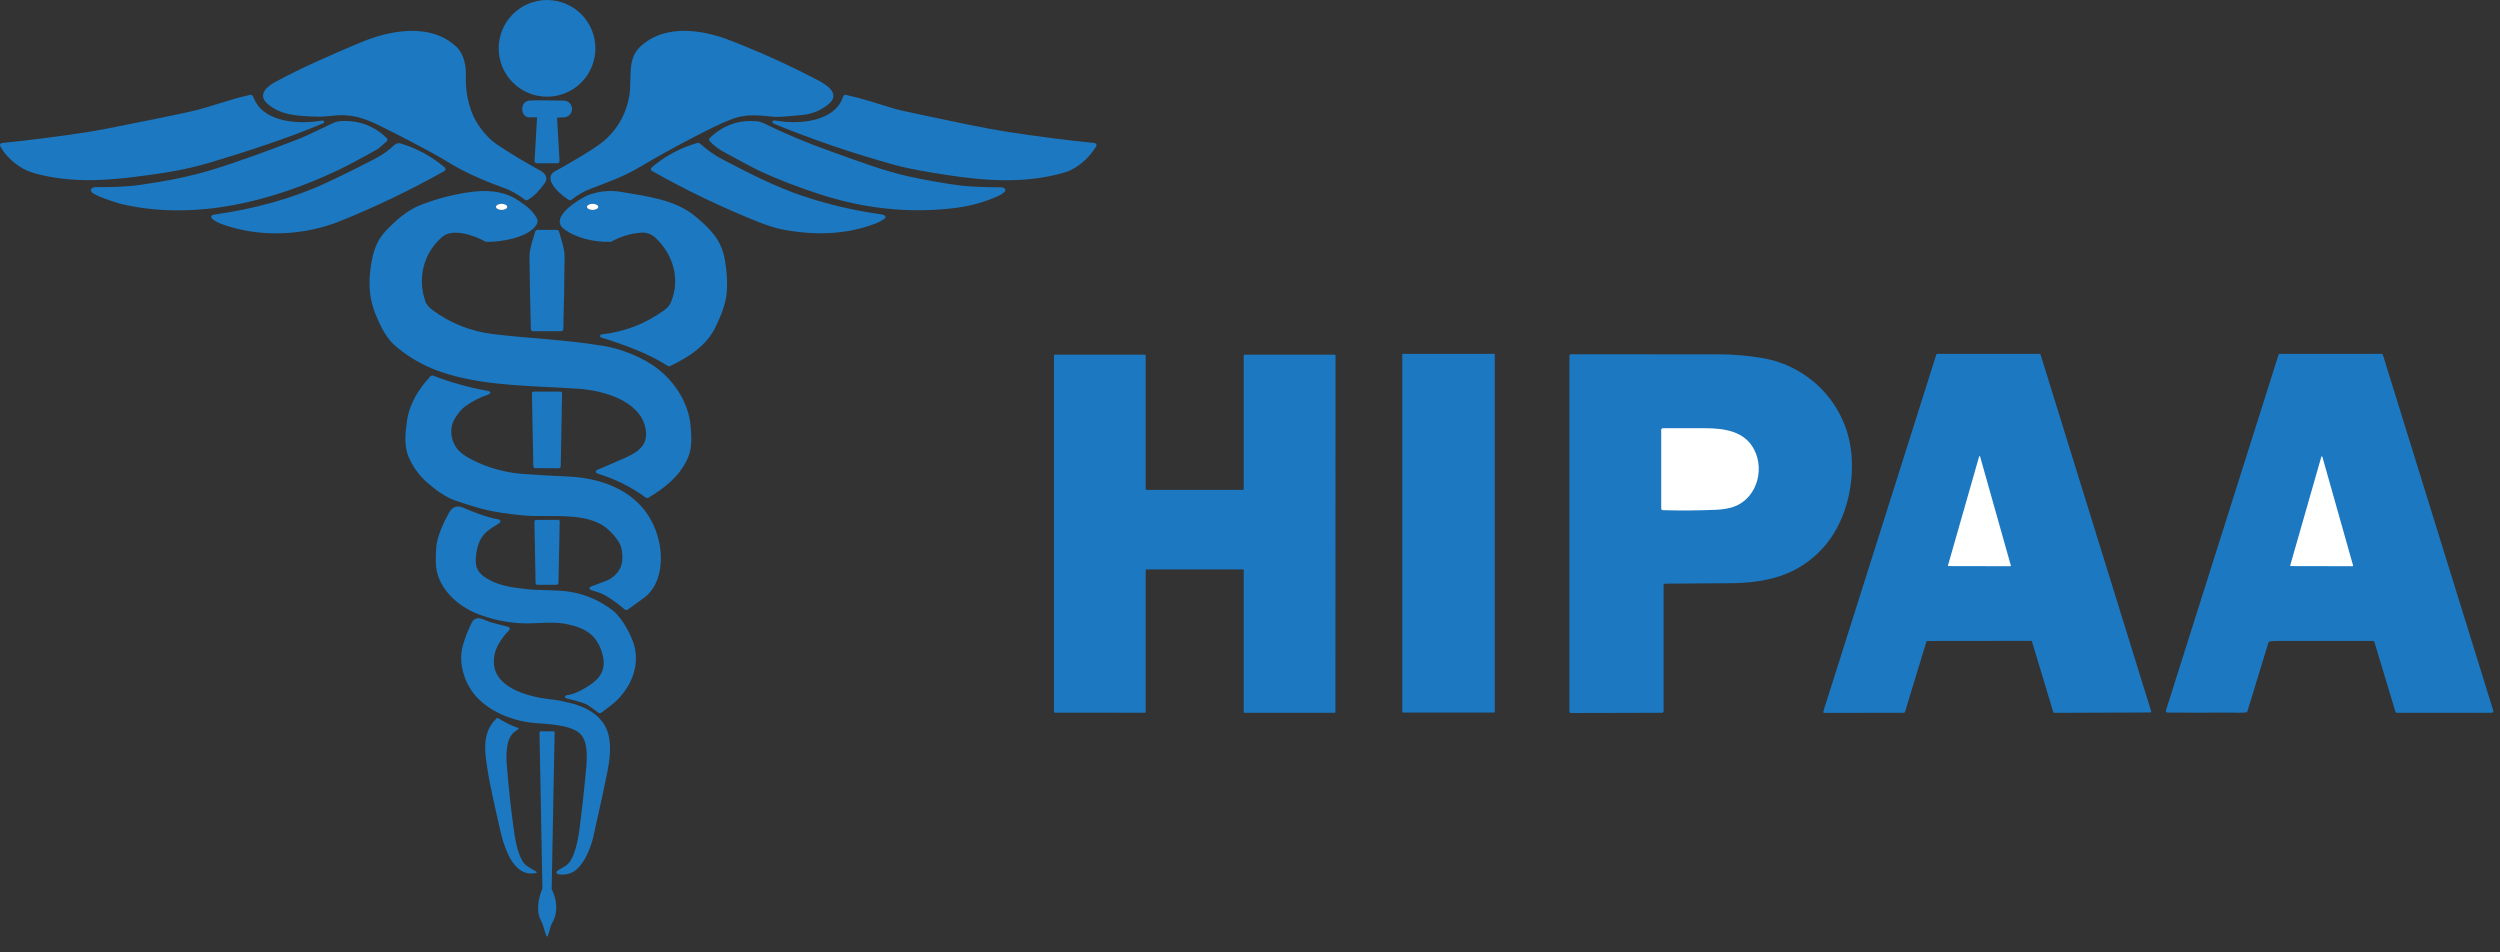 <svg width="105" height="40" viewBox="0 0 105 40" fill="none" xmlns="http://www.w3.org/2000/svg">
<rect x="0" y="0" width="105" height="40" fill="#333333" stroke="none"/>
<path d="M62.764 14.863H58.914C58.904 14.863 58.896 14.871 58.896 14.881V29.908C58.896 29.918 58.904 29.926 58.914 29.926H62.764C62.773 29.926 62.781 29.918 62.781 29.908V14.881C62.781 14.871 62.773 14.863 62.764 14.863Z" fill="#1C78C1"/>
<path d="M80.008 29.906L80.909 26.951C80.911 26.942 80.916 26.934 80.924 26.929C80.931 26.924 80.94 26.921 80.949 26.921L85.303 26.916C85.312 26.916 85.321 26.919 85.329 26.924C85.336 26.93 85.341 26.937 85.344 26.946L86.237 29.909C86.239 29.918 86.245 29.925 86.252 29.931C86.259 29.936 86.268 29.939 86.277 29.939L90.308 29.924C90.314 29.924 90.321 29.922 90.327 29.919C90.332 29.916 90.338 29.912 90.341 29.907C90.345 29.901 90.348 29.895 90.349 29.889C90.35 29.883 90.35 29.876 90.348 29.87L85.704 14.892C85.701 14.883 85.696 14.876 85.689 14.871C85.682 14.866 85.673 14.863 85.664 14.863H81.365C81.356 14.863 81.347 14.866 81.34 14.871C81.333 14.876 81.328 14.883 81.325 14.892L76.578 29.887C76.576 29.893 76.576 29.9 76.577 29.907C76.578 29.913 76.58 29.919 76.584 29.924C76.588 29.93 76.593 29.934 76.599 29.937C76.605 29.94 76.611 29.942 76.618 29.942L79.967 29.936C79.977 29.936 79.985 29.933 79.993 29.927C80 29.922 80.005 29.914 80.008 29.906Z" fill="#1C78C1"/>
<path d="M91.001 29.92C91.01 29.925 91.02 29.928 91.031 29.928C91.911 29.934 92.787 29.934 93.66 29.928C93.817 29.927 94.104 29.946 94.334 29.923C94.347 29.922 94.359 29.916 94.369 29.908C94.379 29.9 94.387 29.889 94.391 29.877L95.275 26.987C95.278 26.974 95.286 26.963 95.296 26.955C95.305 26.947 95.318 26.942 95.33 26.94C95.444 26.926 95.559 26.919 95.675 26.919C97.001 26.918 98.33 26.917 99.662 26.918C99.676 26.918 99.69 26.923 99.701 26.931C99.713 26.94 99.721 26.952 99.725 26.965L100.608 29.891C100.612 29.905 100.62 29.917 100.632 29.925C100.643 29.934 100.657 29.938 100.671 29.938H104.655C104.666 29.938 104.676 29.936 104.686 29.931C104.695 29.927 104.703 29.92 104.709 29.911C104.716 29.903 104.72 29.893 104.721 29.883C104.723 29.872 104.722 29.862 104.719 29.852L100.083 14.909C100.079 14.896 100.071 14.884 100.059 14.876C100.048 14.867 100.034 14.863 100.02 14.863H95.759C95.745 14.863 95.731 14.867 95.72 14.876C95.708 14.884 95.7 14.896 95.696 14.909L90.968 29.841C90.964 29.851 90.964 29.861 90.965 29.872C90.967 29.882 90.971 29.892 90.977 29.9C90.983 29.909 90.991 29.916 91.001 29.92Z" fill="#1C78C1"/>
<path d="M69.871 29.87V24.58C69.871 24.563 69.878 24.546 69.89 24.533C69.903 24.521 69.919 24.514 69.937 24.514C70.86 24.511 71.783 24.505 72.705 24.495C74.229 24.477 75.514 24.157 76.546 23.034C77.493 22.001 77.879 20.466 77.762 19.095C77.584 17.021 76.032 15.373 73.989 15.033C73.39 14.933 72.787 14.883 72.179 14.882C70.112 14.88 68.046 14.879 65.981 14.879C65.964 14.879 65.947 14.886 65.934 14.899C65.922 14.911 65.915 14.928 65.915 14.946L65.914 29.879C65.914 29.897 65.921 29.914 65.933 29.926C65.946 29.939 65.963 29.946 65.981 29.946L69.804 29.937C69.822 29.937 69.839 29.93 69.851 29.918C69.864 29.905 69.871 29.888 69.871 29.87Z" fill="#1C78C1"/>
<path d="M48.153 23.916L52.203 23.915C52.212 23.915 52.22 23.918 52.227 23.925C52.233 23.931 52.237 23.94 52.237 23.949V29.904C52.237 29.913 52.24 29.922 52.247 29.928C52.253 29.935 52.262 29.938 52.271 29.938L56.053 29.937C56.062 29.937 56.071 29.933 56.077 29.927C56.083 29.921 56.087 29.912 56.087 29.903L56.093 14.93C56.093 14.921 56.089 14.912 56.083 14.906C56.077 14.9 56.068 14.896 56.059 14.896H52.271C52.262 14.896 52.253 14.9 52.247 14.906C52.24 14.912 52.237 14.921 52.237 14.93V20.541C52.237 20.55 52.233 20.558 52.227 20.565C52.22 20.571 52.212 20.575 52.203 20.575H48.153C48.144 20.575 48.135 20.571 48.129 20.565C48.122 20.558 48.119 20.55 48.119 20.541V14.93C48.119 14.921 48.115 14.912 48.109 14.906C48.103 14.9 48.094 14.896 48.085 14.896H44.3C44.291 14.896 44.283 14.9 44.276 14.906C44.27 14.912 44.267 14.921 44.267 14.93V29.898C44.267 29.907 44.27 29.915 44.276 29.922C44.283 29.928 44.291 29.932 44.3 29.932L48.085 29.934C48.094 29.934 48.103 29.931 48.109 29.924C48.115 29.918 48.119 29.909 48.119 29.9V23.95C48.119 23.941 48.122 23.932 48.129 23.926C48.135 23.92 48.144 23.916 48.153 23.916Z" fill="#1C78C1"/>
<path d="M69.835 21.427C69.818 21.426 69.802 21.419 69.79 21.406C69.778 21.394 69.771 21.377 69.771 21.36V18.051C69.771 18.034 69.778 18.017 69.79 18.004C69.803 17.992 69.82 17.985 69.837 17.985C70.419 17.983 71.011 17.983 71.614 17.985C72.412 17.987 73.261 18.103 73.666 18.865C74.155 19.785 73.734 21.069 72.665 21.329C72.477 21.375 72.286 21.401 72.092 21.41C71.341 21.443 70.589 21.449 69.835 21.427ZM81.814 23.751L83.124 19.17C83.125 19.166 83.128 19.162 83.131 19.16C83.135 19.157 83.139 19.155 83.144 19.155C83.148 19.155 83.152 19.157 83.156 19.16C83.159 19.162 83.162 19.166 83.163 19.17L84.457 23.756C84.458 23.759 84.458 23.762 84.458 23.765C84.457 23.768 84.456 23.771 84.454 23.773C84.452 23.776 84.45 23.778 84.447 23.779C84.444 23.78 84.441 23.781 84.438 23.781L81.833 23.776C81.83 23.776 81.827 23.776 81.824 23.774C81.822 23.773 81.819 23.771 81.817 23.768C81.815 23.766 81.814 23.763 81.814 23.76C81.813 23.757 81.813 23.754 81.814 23.751ZM96.189 23.747L97.495 19.186C97.496 19.18 97.499 19.176 97.503 19.173C97.507 19.17 97.512 19.168 97.518 19.168C97.523 19.168 97.528 19.17 97.532 19.173C97.536 19.176 97.539 19.18 97.54 19.186L98.83 23.752C98.831 23.755 98.831 23.759 98.83 23.762C98.83 23.766 98.828 23.769 98.826 23.772C98.824 23.775 98.821 23.777 98.818 23.779C98.814 23.78 98.811 23.781 98.807 23.781L96.212 23.776C96.208 23.776 96.205 23.776 96.201 23.774C96.198 23.772 96.195 23.77 96.193 23.767C96.191 23.765 96.19 23.761 96.189 23.758C96.188 23.754 96.188 23.751 96.189 23.747Z" fill="white"/>
<path d="M24.961 2.031C24.961 1.505 24.752 1 24.38 0.627C24.007 0.255 23.502 0.046 22.976 0.046C22.449 0.046 21.944 0.255 21.572 0.627C21.2 1 20.99 1.505 20.99 2.031C20.99 2.292 21.042 2.55 21.142 2.791C21.241 3.032 21.387 3.251 21.572 3.435C21.944 3.807 22.449 4.016 22.976 4.016C23.236 4.016 23.494 3.965 23.735 3.865C23.976 3.766 24.195 3.619 24.38 3.435C24.564 3.251 24.71 3.032 24.81 2.791C24.91 2.55 24.961 2.292 24.961 2.031ZM18.275 6.439C18.613 6.625 19.041 6.9 19.383 7.078C19.918 7.357 20.501 7.608 21.13 7.83C21.457 7.945 21.773 8.121 22.08 8.358C22.087 8.364 22.096 8.367 22.105 8.368C22.114 8.368 22.123 8.366 22.131 8.362C22.447 8.184 22.613 7.967 22.827 7.686C22.988 7.475 22.872 7.314 22.666 7.202C22.045 6.865 21.441 6.5 20.852 6.109C20.392 5.803 19.942 5.211 19.758 4.696C19.583 4.211 19.504 3.713 19.521 3.2C19.533 2.79 19.455 2.295 19.132 1.993C18.057 0.988 16.369 1.318 15.149 1.831C13.942 2.339 12.763 2.848 11.609 3.47C11.268 3.654 10.845 3.971 11.278 4.337C11.83 4.805 12.514 4.823 13.265 4.854C13.63 4.869 14.062 4.789 14.362 4.791C14.96 4.797 15.425 4.97 15.994 5.251C16.763 5.63 17.523 6.026 18.275 6.439ZM23.334 7.231C22.801 7.52 23.67 8.225 23.923 8.362C23.931 8.366 23.94 8.368 23.949 8.367C23.958 8.367 23.966 8.363 23.973 8.357C24.228 8.153 24.499 7.996 24.787 7.887C25.499 7.616 26.182 7.37 26.792 7.008C27.574 6.545 28.368 6.105 29.176 5.689C29.792 5.373 30.202 5.158 30.735 4.956C31.329 4.73 31.836 4.795 32.546 4.863C32.668 4.874 33.053 4.848 33.7 4.783C34.11 4.742 34.472 4.59 34.786 4.326C35.291 3.899 34.548 3.522 34.255 3.369C33.268 2.852 32.259 2.385 31.226 1.968C30.8 1.795 30.516 1.685 30.376 1.638C29.25 1.261 27.851 1.11 26.907 2.006C26.377 2.508 26.588 3.342 26.48 4.004C26.361 4.733 26.041 5.346 25.519 5.842C25.358 5.995 25.114 6.175 24.785 6.381C24.311 6.68 23.827 6.963 23.334 7.231Z" stroke="#1C78C1" stroke-width="0.091"/>
<path d="M0.338 6.521C0.662 6.874 1.036 7.121 1.509 7.247C2.927 7.623 4.312 7.557 5.767 7.37C6.841 7.233 7.818 7.083 8.797 6.788C10.345 6.322 12.053 5.772 13.557 5.136C13.561 5.134 13.563 5.132 13.565 5.129C13.574 5.109 13.562 5.102 13.528 5.109C12.636 5.269 11.108 5.219 10.653 4.215C10.628 4.16 10.602 4.105 10.576 4.051C10.571 4.042 10.564 4.035 10.555 4.03C10.546 4.026 10.535 4.024 10.525 4.026C9.624 4.222 8.821 4.549 8.038 4.723C7.14 4.922 5.939 5.167 4.435 5.459C4.119 5.52 3.819 5.572 3.535 5.615C2.39 5.788 1.24 5.934 0.087 6.053C0.08 6.054 0.072 6.057 0.066 6.061C0.06 6.065 0.055 6.071 0.051 6.077C0.048 6.084 0.046 6.091 0.046 6.099C0.046 6.106 0.048 6.114 0.052 6.12C0.131 6.266 0.227 6.4 0.338 6.521ZM32.604 5.191C34.224 5.842 35.777 6.383 37.604 6.887C37.955 6.984 38.457 7.087 39.11 7.198C40.856 7.493 42.56 7.697 44.234 7.32C44.587 7.241 44.83 7.166 44.965 7.097C45.403 6.868 45.748 6.543 46.001 6.122C46.005 6.116 46.008 6.108 46.008 6.1C46.008 6.093 46.007 6.085 46.003 6.078C46 6.071 45.995 6.066 45.988 6.061C45.982 6.057 45.975 6.054 45.967 6.053C44.767 5.931 43.572 5.778 42.38 5.593C41.162 5.406 39.944 5.126 38.737 4.876C38.084 4.74 37.691 4.652 37.557 4.61C36.873 4.398 36.212 4.183 35.513 4.027C35.502 4.024 35.49 4.026 35.48 4.032C35.47 4.038 35.463 4.047 35.459 4.058C35.106 5.176 33.551 5.276 32.616 5.116C32.459 5.09 32.44 5.108 32.559 5.171C32.572 5.178 32.588 5.184 32.604 5.191ZM23.394 4.895C23.486 4.891 23.578 4.887 23.67 4.884C24.084 4.869 24.081 4.279 23.664 4.271C22.864 4.256 22.388 4.255 22.235 4.27C21.872 4.304 21.923 4.88 22.217 4.882L22.556 4.883C22.562 4.883 22.568 4.885 22.574 4.887C22.58 4.89 22.585 4.893 22.589 4.898C22.593 4.902 22.596 4.907 22.599 4.913C22.601 4.919 22.602 4.925 22.601 4.931L22.497 6.763C22.496 6.769 22.497 6.776 22.499 6.782C22.501 6.787 22.505 6.793 22.509 6.797C22.513 6.802 22.518 6.805 22.524 6.808C22.53 6.81 22.536 6.812 22.542 6.812H23.409C23.416 6.812 23.422 6.81 23.427 6.808C23.433 6.805 23.438 6.802 23.443 6.797C23.447 6.793 23.45 6.787 23.452 6.782C23.454 6.776 23.455 6.769 23.455 6.763L23.351 4.943C23.35 4.937 23.351 4.931 23.353 4.925C23.355 4.92 23.358 4.914 23.362 4.91C23.366 4.905 23.371 4.902 23.377 4.899C23.382 4.896 23.388 4.895 23.394 4.895Z" stroke="#1C78C1" stroke-width="0.091"/>
<path d="M5.114 8.526C8.19 9.24 11.411 8.419 14.199 7.096C14.688 6.864 15.251 6.54 15.776 6.261C15.859 6.217 16.004 6.096 16.213 5.899C16.217 5.895 16.221 5.89 16.223 5.884C16.226 5.879 16.227 5.873 16.227 5.866C16.227 5.86 16.226 5.854 16.223 5.849C16.221 5.843 16.217 5.838 16.213 5.833C15.674 5.312 15.029 5.079 14.278 5.134C14.19 5.141 14.1 5.166 14.01 5.209C13.239 5.58 12.77 5.798 12.603 5.863C11.259 6.385 10.1 6.801 9.126 7.111C8.044 7.455 6.99 7.654 5.888 7.811C5.251 7.901 4.648 7.906 4.012 7.904C3.956 7.903 3.909 7.923 3.869 7.963C3.72 8.115 5.012 8.502 5.114 8.526ZM30.45 6.357C31.014 6.654 31.547 6.965 31.979 7.164C32.718 7.505 33.55 7.825 34.475 8.124C36.314 8.719 38.223 8.93 40.142 8.686C40.755 8.608 41.343 8.443 41.906 8.192C41.997 8.151 42.084 8.096 42.165 8.026C42.173 8.019 42.179 8.008 42.18 7.997C42.182 7.986 42.179 7.974 42.172 7.965C42.148 7.932 42.113 7.915 42.067 7.914C41.443 7.902 40.821 7.905 40.213 7.821C39.525 7.726 38.841 7.604 38.162 7.455C37.101 7.221 36.096 6.835 34.942 6.424C33.876 6.045 32.914 5.642 32.054 5.215C31.966 5.172 31.879 5.146 31.794 5.139C31.034 5.072 30.383 5.303 29.839 5.833C29.831 5.841 29.826 5.853 29.826 5.865C29.826 5.877 29.83 5.889 29.838 5.897C30.018 6.084 30.222 6.237 30.45 6.357Z" stroke="#1C78C1" stroke-width="0.091"/>
<path d="M8.971 9.178C9.074 9.257 9.213 9.327 9.388 9.389C10.94 9.941 12.765 9.854 14.286 9.238C15.789 8.63 17.241 7.932 18.642 7.144C18.648 7.14 18.654 7.135 18.658 7.129C18.662 7.123 18.664 7.116 18.665 7.108C18.666 7.101 18.665 7.094 18.662 7.087C18.659 7.08 18.655 7.074 18.649 7.069C18.112 6.611 17.504 6.278 16.826 6.072C16.738 6.045 16.66 6.063 16.593 6.126C16.354 6.35 16.096 6.535 15.819 6.681C15.12 7.049 14.412 7.399 13.696 7.732C12.257 8.4 10.661 8.82 9.075 9.048C8.999 9.059 8.823 9.065 8.971 9.178ZM27.408 7.141C28.853 7.959 30.341 8.672 31.873 9.281C32.179 9.403 32.538 9.528 32.852 9.59C34.159 9.843 35.54 9.829 36.79 9.331C36.906 9.285 37.015 9.226 37.116 9.155C37.161 9.125 37.158 9.098 37.108 9.076C37.076 9.062 37.035 9.051 36.987 9.044C35.873 8.89 34.784 8.635 33.718 8.28C32.538 7.886 31.404 7.297 30.302 6.722C29.942 6.534 29.653 6.313 29.359 6.053C29.353 6.048 29.346 6.044 29.339 6.043C29.331 6.041 29.324 6.041 29.316 6.043C28.602 6.246 27.964 6.587 27.401 7.066C27.395 7.071 27.391 7.077 27.388 7.084C27.385 7.091 27.384 7.098 27.385 7.105C27.386 7.113 27.388 7.12 27.392 7.126C27.396 7.132 27.401 7.137 27.408 7.141ZM23.708 9.578C24.209 9.958 24.99 10.136 25.64 10.11C25.648 10.11 25.654 10.108 25.661 10.105C26.038 9.893 26.454 9.768 26.908 9.727C27.162 9.704 27.387 9.786 27.581 9.974C28.316 10.679 28.622 11.71 28.237 12.675C28.172 12.837 28.077 12.953 27.942 13.052C27.145 13.636 26.255 13.982 25.27 14.089C25.267 14.089 25.247 14.105 25.245 14.109C25.244 14.111 25.244 14.113 25.244 14.115C25.244 14.117 25.244 14.119 25.245 14.121C25.246 14.123 25.247 14.125 25.249 14.126C25.25 14.127 25.252 14.129 25.254 14.129C26.227 14.433 27.214 14.785 28.079 15.332C28.086 15.336 28.093 15.338 28.101 15.339C28.109 15.339 28.116 15.338 28.123 15.335C28.892 14.967 29.628 14.498 30.007 13.724C30.233 13.262 30.45 12.739 30.482 12.226C30.509 11.803 30.479 11.356 30.393 10.884C30.247 10.084 29.779 9.624 29.18 9.126C28.344 8.429 27.19 8.292 26.045 8.099C25.592 8.022 25.074 8.087 24.678 8.257C24.402 8.376 23.117 9.13 23.708 9.578Z" stroke="#1C78C1" stroke-width="0.091"/>
<path d="M16.689 14.543C17.307 15.057 18.016 15.432 18.816 15.668C20.615 16.199 22.544 16.156 24.32 16.284C25.331 16.356 26.884 16.775 27.147 17.94C27.31 18.666 26.882 19 26.289 19.264C25.902 19.436 25.514 19.603 25.123 19.766C25.045 19.798 25.047 19.827 25.127 19.852C25.86 20.076 26.537 20.414 27.157 20.865C27.164 20.871 27.173 20.874 27.182 20.874C27.191 20.875 27.2 20.872 27.208 20.868C27.902 20.448 28.498 19.989 28.844 19.226C29.031 18.811 28.998 18.37 28.961 17.909C28.889 16.985 28.337 16.11 27.624 15.546C27.009 15.059 26.101 14.699 25.344 14.574C23.713 14.304 22.19 14.262 20.675 14.073C19.756 13.958 18.92 13.627 18.168 13.08C18.017 12.97 17.879 12.838 17.824 12.678C17.477 11.682 17.734 10.616 18.541 9.917C19.002 9.517 19.914 9.834 20.407 10.106C20.413 10.109 20.421 10.111 20.428 10.111C21.004 10.129 22.187 9.938 22.499 9.407C22.543 9.331 22.544 9.254 22.501 9.178C22.317 8.851 22.079 8.68 21.748 8.458C21.125 8.041 20.394 8.012 19.649 8.126C18.983 8.228 18.336 8.4 17.706 8.642C17.113 8.87 16.634 9.306 16.216 9.751C15.784 10.211 15.658 10.795 15.589 11.449C15.522 12.083 15.592 12.654 15.84 13.242C16.061 13.766 16.28 14.204 16.689 14.543Z" stroke="#1C78C1" stroke-width="0.091"/>
<path d="M22.521 9.733C22.433 10.06 22.279 10.462 22.283 10.797C22.295 11.805 22.315 12.813 22.341 13.822C22.341 13.834 22.346 13.845 22.355 13.853C22.363 13.861 22.375 13.866 22.386 13.866H23.569C23.581 13.866 23.592 13.861 23.601 13.853C23.609 13.845 23.614 13.834 23.614 13.822C23.64 12.807 23.658 11.791 23.668 10.776C23.671 10.451 23.516 10.056 23.437 9.734C23.435 9.725 23.429 9.716 23.421 9.709C23.413 9.703 23.403 9.7 23.393 9.7H22.565C22.555 9.7 22.545 9.703 22.537 9.709C22.529 9.715 22.523 9.724 22.521 9.733ZM17.966 20.227C18.294 20.516 18.694 20.82 19.108 20.968C19.434 21.085 19.764 21.19 20.097 21.284C20.708 21.458 21.343 21.54 21.978 21.602C23.075 21.71 24.678 21.403 25.576 22.206C25.758 22.37 25.915 22.557 26.044 22.767C26.209 23.033 26.234 23.578 26.1 23.856C25.963 24.142 25.736 24.343 25.421 24.459C25.232 24.53 25.04 24.601 24.848 24.673C24.781 24.698 24.782 24.721 24.85 24.742C24.936 24.769 25.021 24.796 25.107 24.823C25.519 24.952 25.945 25.296 26.276 25.569C26.284 25.575 26.294 25.579 26.304 25.579C26.314 25.579 26.324 25.576 26.332 25.571L27.014 25.079C27.698 24.585 27.806 23.577 27.646 22.812C27.256 20.936 25.639 20.137 23.855 20.059C23.21 20.032 22.566 19.994 21.922 19.948C21.128 19.891 20.135 19.604 19.433 19.127C18.924 18.78 18.741 18.062 19.082 17.525C19.229 17.295 19.377 17.126 19.525 17.019C19.82 16.808 20.14 16.646 20.484 16.532C20.576 16.502 20.574 16.479 20.479 16.462C19.687 16.322 18.917 16.107 18.168 15.815C18.16 15.812 18.151 15.812 18.142 15.814C18.133 15.816 18.125 15.82 18.119 15.827C17.631 16.343 17.236 16.974 17.137 17.69C17.068 18.186 17.01 18.724 17.204 19.175C17.38 19.584 17.634 19.934 17.966 20.227Z" stroke="#1C78C1" stroke-width="0.091"/>
<path d="M22.445 19.591C22.445 19.598 22.447 19.605 22.452 19.61C22.457 19.614 22.464 19.617 22.471 19.617L23.479 19.621C23.486 19.621 23.492 19.618 23.497 19.613C23.502 19.608 23.505 19.602 23.505 19.595L23.562 16.519C23.562 16.515 23.562 16.512 23.56 16.508C23.559 16.505 23.557 16.502 23.555 16.5C23.552 16.497 23.549 16.495 23.546 16.494C23.543 16.492 23.539 16.492 23.536 16.492H22.414C22.41 16.492 22.407 16.492 22.404 16.494C22.4 16.495 22.398 16.497 22.395 16.5C22.392 16.502 22.391 16.505 22.389 16.508C22.388 16.512 22.387 16.515 22.387 16.519L22.445 19.591ZM18.349 23.618C18.362 24.637 19.23 25.417 20.1 25.751C20.668 25.968 21.254 26.095 21.856 26.13C22.495 26.167 23.189 26.038 23.805 26.165C24.63 26.336 25.133 26.648 25.355 27.498C25.48 27.977 25.356 28.37 24.981 28.676C24.771 28.847 24.228 29.185 23.89 29.232C23.874 29.234 23.858 29.236 23.843 29.239C23.744 29.253 23.744 29.272 23.84 29.296C24.228 29.39 24.496 29.472 24.644 29.54C24.713 29.572 24.887 29.692 25.166 29.901C25.174 29.907 25.184 29.91 25.194 29.91C25.203 29.91 25.213 29.907 25.221 29.901C25.525 29.675 25.711 29.532 25.778 29.472C26.409 28.906 26.799 28.074 26.622 27.233C26.519 26.736 26.078 25.962 25.712 25.678C25.183 25.269 24.596 25.011 23.951 24.904C23.362 24.805 22.668 24.857 22.065 24.785C21.506 24.718 20.938 24.642 20.447 24.349C20.056 24.117 19.901 23.871 19.941 23.418C19.991 22.835 20.141 22.44 20.643 22.125C20.739 22.064 20.836 22.002 20.933 21.94C20.997 21.899 20.991 21.871 20.916 21.857C20.405 21.762 19.882 21.557 19.441 21.366C19.21 21.266 19.034 21.322 18.913 21.534C18.677 21.948 18.4 22.544 18.367 22.998C18.352 23.204 18.346 23.411 18.349 23.618Z" stroke="#1C78C1" stroke-width="0.091"/>
<path d="M23.463 21.899C23.463 21.897 23.463 21.894 23.462 21.891C23.461 21.889 23.459 21.887 23.457 21.885C23.456 21.883 23.453 21.881 23.451 21.88C23.448 21.879 23.445 21.878 23.443 21.878L22.511 21.884C22.509 21.884 22.506 21.885 22.503 21.886C22.501 21.887 22.498 21.889 22.497 21.89C22.495 21.892 22.493 21.895 22.492 21.897C22.491 21.9 22.491 21.903 22.491 21.905L22.54 24.497C22.54 24.502 22.542 24.507 22.546 24.511C22.55 24.515 22.555 24.517 22.56 24.517H23.389C23.395 24.517 23.4 24.515 23.404 24.511C23.407 24.507 23.41 24.502 23.41 24.497L23.463 21.899ZM19.926 29.095C20.495 29.823 21.519 30.235 22.422 30.318C22.888 30.361 23.941 30.374 24.379 30.766C24.8 31.141 24.688 32.019 24.637 32.571C24.567 33.316 24.483 34.059 24.387 34.801C24.33 35.233 24.184 36.15 23.789 36.396C23.682 36.463 23.574 36.528 23.464 36.591C23.39 36.634 23.395 36.662 23.48 36.675C23.646 36.703 23.804 36.686 23.954 36.626C24.445 36.431 24.766 35.623 24.876 35.132C25.18 33.773 25.374 32.883 25.456 32.461C25.552 31.973 25.644 31.347 25.506 30.844C25.296 30.08 24.584 29.718 23.876 29.554C23.569 29.482 23.349 29.44 23.218 29.428C22.346 29.345 20.784 29.005 20.699 27.885C20.664 27.427 20.847 27.062 21.114 26.707C21.184 26.615 21.26 26.528 21.343 26.447C21.382 26.409 21.375 26.383 21.323 26.37C21.076 26.306 20.831 26.241 20.585 26.174C20.34 26.107 20.02 25.838 19.849 26.183C19.7 26.483 19.578 26.795 19.485 27.119C19.294 27.785 19.515 28.568 19.926 29.095Z" stroke="#1C78C1" stroke-width="0.091"/>
<path d="M22.976 4.016C24.072 4.016 24.961 3.128 24.961 2.031C24.961 0.935 24.072 0.046 22.976 0.046C21.879 0.046 20.99 0.935 20.99 2.031C20.99 3.128 21.879 4.016 22.976 4.016Z" fill="#1C78C1"/>
<path d="M18.275 6.438C17.523 6.025 16.763 5.629 15.994 5.25C15.425 4.97 14.96 4.796 14.362 4.791C14.062 4.788 13.63 4.868 13.265 4.853C12.514 4.822 11.83 4.804 11.278 4.337C10.845 3.97 11.268 3.654 11.609 3.47C12.763 2.847 13.942 2.338 15.149 1.83C16.369 1.318 18.057 0.987 19.132 1.992C19.455 2.294 19.533 2.789 19.521 3.199C19.504 3.712 19.583 4.211 19.758 4.696C19.942 5.211 20.392 5.802 20.852 6.108C21.441 6.5 22.045 6.864 22.666 7.201C22.872 7.313 22.988 7.474 22.827 7.685C22.613 7.966 22.447 8.183 22.131 8.361C22.123 8.365 22.114 8.367 22.105 8.367C22.096 8.366 22.087 8.363 22.08 8.357C21.773 8.12 21.457 7.944 21.13 7.829C20.501 7.607 19.918 7.357 19.383 7.077C19.041 6.899 18.613 6.624 18.275 6.438ZM23.923 8.361C23.67 8.224 22.801 7.52 23.334 7.23C23.827 6.962 24.311 6.679 24.785 6.38C25.114 6.174 25.358 5.994 25.519 5.841C26.041 5.345 26.361 4.733 26.48 4.003C26.588 3.341 26.377 2.508 26.907 2.005C27.851 1.109 29.25 1.261 30.376 1.637C30.516 1.684 30.8 1.794 31.226 1.967C32.259 2.385 33.268 2.852 34.255 3.368C34.548 3.521 35.291 3.898 34.786 4.325C34.472 4.589 34.11 4.742 33.7 4.782C33.053 4.847 32.668 4.873 32.546 4.862C31.836 4.795 31.329 4.729 30.735 4.955C30.202 5.158 29.792 5.372 29.176 5.689C28.368 6.104 27.574 6.544 26.792 7.007C26.182 7.369 25.499 7.615 24.787 7.886C24.499 7.996 24.228 8.152 23.973 8.357C23.966 8.362 23.958 8.366 23.949 8.367C23.94 8.367 23.931 8.365 23.923 8.361Z" fill="#1C78C1"/>
<path d="M0.338 6.521C0.227 6.4 0.131 6.266 0.052 6.12C0.048 6.114 0.046 6.106 0.046 6.099C0.046 6.091 0.048 6.084 0.051 6.077C0.055 6.071 0.06 6.065 0.066 6.061C0.072 6.057 0.08 6.054 0.087 6.053C1.24 5.934 2.39 5.788 3.535 5.615C3.819 5.572 4.119 5.52 4.435 5.459C5.939 5.167 7.14 4.922 8.038 4.723C8.821 4.549 9.624 4.222 10.525 4.026C10.535 4.024 10.546 4.026 10.555 4.03C10.564 4.035 10.571 4.042 10.576 4.051C10.602 4.105 10.628 4.16 10.653 4.215C11.108 5.219 12.636 5.269 13.528 5.109C13.562 5.102 13.574 5.109 13.565 5.129C13.563 5.132 13.561 5.134 13.557 5.136C12.053 5.772 10.345 6.322 8.797 6.788C7.818 7.083 6.841 7.233 5.767 7.37C4.312 7.557 2.927 7.623 1.509 7.247C1.036 7.121 0.662 6.874 0.338 6.521ZM37.604 6.887C35.777 6.383 34.224 5.842 32.604 5.191C32.588 5.184 32.572 5.178 32.559 5.171C32.44 5.108 32.459 5.09 32.616 5.116C33.551 5.276 35.106 5.176 35.459 4.058C35.463 4.047 35.47 4.038 35.48 4.032C35.49 4.026 35.502 4.024 35.513 4.027C36.212 4.183 36.873 4.398 37.557 4.61C37.691 4.652 38.084 4.74 38.737 4.876C39.944 5.126 41.162 5.406 42.38 5.593C43.572 5.778 44.767 5.931 45.967 6.053C45.975 6.054 45.982 6.057 45.988 6.061C45.995 6.066 46 6.071 46.003 6.078C46.007 6.085 46.008 6.093 46.008 6.1C46.008 6.108 46.005 6.116 46.001 6.122C45.748 6.543 45.403 6.868 44.965 7.097C44.83 7.166 44.587 7.241 44.234 7.32C42.56 7.697 40.856 7.493 39.11 7.198C38.457 7.087 37.955 6.984 37.604 6.887ZM23.351 4.943L23.455 6.763C23.455 6.769 23.454 6.776 23.452 6.782C23.45 6.787 23.447 6.793 23.443 6.797C23.438 6.802 23.433 6.805 23.427 6.808C23.422 6.81 23.416 6.812 23.409 6.812H22.542C22.536 6.812 22.53 6.81 22.524 6.808C22.518 6.805 22.513 6.802 22.509 6.797C22.505 6.793 22.501 6.787 22.499 6.782C22.497 6.776 22.496 6.769 22.497 6.763L22.601 4.931C22.602 4.925 22.601 4.919 22.599 4.913C22.596 4.907 22.593 4.902 22.589 4.898C22.585 4.893 22.58 4.89 22.574 4.887C22.568 4.885 22.562 4.883 22.556 4.883L22.217 4.882C21.923 4.88 21.872 4.304 22.235 4.27C22.388 4.255 22.864 4.256 23.664 4.271C24.081 4.279 24.084 4.869 23.67 4.884C23.578 4.887 23.486 4.891 23.394 4.895C23.388 4.895 23.382 4.896 23.377 4.899C23.371 4.902 23.366 4.905 23.362 4.91C23.358 4.914 23.355 4.92 23.353 4.925C23.351 4.931 23.35 4.937 23.351 4.943Z" fill="#1C78C1"/>
<path d="M14.199 7.096C11.411 8.419 8.19 9.24 5.114 8.526C5.012 8.502 3.72 8.115 3.869 7.963C3.909 7.923 3.956 7.903 4.012 7.904C4.648 7.906 5.251 7.901 5.888 7.811C6.99 7.654 8.044 7.455 9.126 7.111C10.1 6.801 11.259 6.385 12.603 5.863C12.77 5.798 13.239 5.58 14.01 5.209C14.1 5.166 14.19 5.141 14.278 5.134C15.029 5.079 15.674 5.312 16.213 5.833C16.217 5.838 16.221 5.843 16.223 5.849C16.226 5.854 16.227 5.86 16.227 5.866C16.227 5.873 16.226 5.879 16.223 5.884C16.221 5.89 16.217 5.895 16.213 5.899C16.004 6.096 15.859 6.217 15.776 6.261C15.251 6.54 14.688 6.864 14.199 7.096ZM30.45 6.357C30.222 6.237 30.018 6.084 29.838 5.897C29.83 5.889 29.826 5.877 29.826 5.865C29.826 5.853 29.831 5.841 29.839 5.833C30.383 5.303 31.034 5.072 31.794 5.139C31.879 5.146 31.966 5.172 32.054 5.215C32.914 5.642 33.876 6.045 34.942 6.424C36.096 6.835 37.101 7.221 38.162 7.455C38.841 7.604 39.525 7.726 40.213 7.821C40.821 7.905 41.443 7.902 42.067 7.914C42.113 7.915 42.148 7.932 42.172 7.965C42.179 7.974 42.182 7.986 42.18 7.997C42.179 8.008 42.173 8.019 42.165 8.026C42.084 8.096 41.997 8.151 41.906 8.192C41.343 8.443 40.755 8.608 40.142 8.686C38.223 8.93 36.314 8.719 34.475 8.124C33.55 7.825 32.718 7.505 31.979 7.164C31.547 6.965 31.014 6.654 30.45 6.357Z" fill="#1C78C1"/>
<path d="M8.971 9.178C8.823 9.065 8.999 9.059 9.075 9.048C10.661 8.82 12.257 8.4 13.696 7.732C14.412 7.399 15.12 7.049 15.819 6.681C16.096 6.535 16.354 6.35 16.593 6.126C16.66 6.063 16.738 6.045 16.826 6.072C17.504 6.278 18.112 6.611 18.649 7.069C18.655 7.074 18.659 7.08 18.662 7.087C18.665 7.094 18.666 7.101 18.665 7.108C18.664 7.116 18.662 7.123 18.658 7.129C18.654 7.135 18.648 7.14 18.642 7.144C17.241 7.932 15.789 8.63 14.286 9.238C12.765 9.854 10.94 9.941 9.388 9.389C9.213 9.327 9.074 9.257 8.971 9.178ZM27.408 7.141C27.401 7.137 27.396 7.132 27.392 7.126C27.388 7.12 27.386 7.113 27.385 7.105C27.384 7.098 27.385 7.091 27.388 7.084C27.391 7.077 27.395 7.071 27.401 7.066C27.964 6.587 28.602 6.246 29.316 6.043C29.324 6.041 29.331 6.041 29.339 6.043C29.346 6.044 29.353 6.048 29.359 6.053C29.653 6.313 29.942 6.534 30.302 6.722C31.404 7.297 32.538 7.886 33.718 8.28C34.784 8.635 35.873 8.89 36.987 9.044C37.035 9.051 37.076 9.062 37.108 9.076C37.158 9.098 37.161 9.125 37.116 9.155C37.015 9.226 36.906 9.285 36.79 9.331C35.54 9.829 34.159 9.843 32.852 9.59C32.538 9.528 32.179 9.403 31.873 9.281C30.341 8.672 28.853 7.959 27.408 7.141ZM23.708 9.578C23.117 9.13 24.402 8.376 24.678 8.257C25.074 8.087 25.592 8.022 26.045 8.099C27.19 8.292 28.344 8.429 29.18 9.126C29.779 9.624 30.247 10.084 30.393 10.884C30.479 11.356 30.509 11.803 30.482 12.226C30.45 12.739 30.233 13.262 30.007 13.724C29.628 14.498 28.892 14.967 28.123 15.335C28.116 15.338 28.109 15.339 28.101 15.339C28.093 15.338 28.086 15.336 28.079 15.332C27.214 14.785 26.227 14.433 25.254 14.129C25.252 14.129 25.25 14.127 25.249 14.126C25.247 14.125 25.246 14.123 25.245 14.121C25.244 14.119 25.244 14.117 25.244 14.115C25.244 14.113 25.244 14.111 25.245 14.109C25.247 14.105 25.267 14.089 25.27 14.089C26.255 13.982 27.145 13.636 27.942 13.052C28.077 12.953 28.172 12.837 28.237 12.675C28.622 11.71 28.316 10.679 27.581 9.974C27.387 9.786 27.162 9.704 26.908 9.727C26.454 9.768 26.038 9.893 25.661 10.105C25.654 10.108 25.648 10.11 25.64 10.11C24.99 10.136 24.209 9.958 23.708 9.578ZM25.126 8.688C25.126 8.671 25.12 8.654 25.108 8.639C25.096 8.623 25.079 8.609 25.057 8.597C25.035 8.585 25.009 8.576 24.98 8.569C24.951 8.563 24.921 8.56 24.889 8.56C24.858 8.56 24.828 8.563 24.799 8.569C24.77 8.576 24.744 8.585 24.722 8.597C24.7 8.609 24.682 8.623 24.671 8.639C24.659 8.654 24.652 8.671 24.652 8.688C24.652 8.705 24.659 8.721 24.671 8.737C24.682 8.753 24.7 8.767 24.722 8.779C24.744 8.791 24.77 8.8 24.799 8.806C24.828 8.813 24.858 8.816 24.889 8.816C24.921 8.816 24.951 8.813 24.98 8.806C25.009 8.8 25.035 8.791 25.057 8.779C25.079 8.767 25.096 8.753 25.108 8.737C25.12 8.721 25.126 8.705 25.126 8.688Z" fill="#1C78C1"/>
<path d="M16.689 14.543C16.28 14.204 16.061 13.766 15.84 13.242C15.592 12.654 15.522 12.083 15.589 11.449C15.658 10.795 15.784 10.211 16.216 9.751C16.634 9.306 17.113 8.87 17.706 8.642C18.336 8.4 18.983 8.228 19.649 8.126C20.394 8.012 21.125 8.041 21.748 8.458C22.079 8.68 22.317 8.851 22.501 9.178C22.544 9.254 22.543 9.331 22.499 9.407C22.187 9.938 21.004 10.129 20.428 10.111C20.421 10.111 20.413 10.109 20.407 10.106C19.914 9.834 19.002 9.517 18.541 9.917C17.734 10.616 17.477 11.682 17.824 12.678C17.879 12.838 18.017 12.97 18.168 13.08C18.92 13.627 19.756 13.958 20.675 14.073C22.19 14.262 23.713 14.304 25.344 14.574C26.101 14.699 27.009 15.059 27.624 15.546C28.337 16.11 28.889 16.985 28.961 17.909C28.998 18.37 29.031 18.811 28.844 19.226C28.498 19.989 27.902 20.448 27.208 20.868C27.2 20.872 27.191 20.875 27.182 20.874C27.173 20.874 27.164 20.871 27.157 20.865C26.537 20.414 25.86 20.076 25.127 19.852C25.047 19.827 25.045 19.798 25.123 19.766C25.514 19.603 25.902 19.436 26.289 19.264C26.882 19 27.31 18.666 27.147 17.94C26.884 16.775 25.331 16.356 24.32 16.284C22.544 16.156 20.615 16.199 18.816 15.668C18.016 15.432 17.307 15.057 16.689 14.543ZM21.306 8.689C21.306 8.672 21.3 8.656 21.288 8.64C21.276 8.624 21.259 8.61 21.237 8.598C21.215 8.586 21.189 8.577 21.16 8.57C21.131 8.564 21.101 8.56 21.069 8.56C21.006 8.56 20.946 8.574 20.902 8.598C20.857 8.622 20.832 8.654 20.832 8.688C20.832 8.705 20.838 8.722 20.85 8.737C20.862 8.753 20.879 8.767 20.901 8.779C20.923 8.791 20.95 8.801 20.978 8.807C21.007 8.814 21.038 8.817 21.069 8.817C21.132 8.817 21.192 8.804 21.236 8.78C21.281 8.756 21.306 8.723 21.306 8.689Z" fill="#1C78C1"/>
<path d="M21.068 8.817C21.199 8.817 21.305 8.76 21.305 8.689C21.305 8.618 21.199 8.561 21.069 8.56C20.938 8.56 20.831 8.617 20.831 8.688C20.831 8.759 20.937 8.817 21.068 8.817Z" fill="white"/>
<path d="M24.89 8.817C25.021 8.817 25.127 8.759 25.127 8.688C25.127 8.617 25.021 8.56 24.89 8.56C24.759 8.56 24.653 8.617 24.653 8.688C24.653 8.759 24.759 8.817 24.89 8.817Z" fill="white"/>
<path d="M22.52 9.733C22.522 9.724 22.528 9.715 22.536 9.709C22.544 9.703 22.554 9.7 22.564 9.7H23.392C23.402 9.7 23.412 9.703 23.42 9.709C23.428 9.716 23.434 9.725 23.436 9.734C23.515 10.056 23.67 10.451 23.667 10.776C23.657 11.791 23.639 12.807 23.613 13.822C23.613 13.834 23.608 13.845 23.6 13.853C23.591 13.861 23.58 13.866 23.568 13.866H22.386C22.373 13.866 22.362 13.861 22.354 13.853C22.345 13.845 22.34 13.834 22.34 13.822C22.314 12.813 22.294 11.805 22.282 10.797C22.278 10.462 22.432 10.06 22.52 9.733Z" fill="#1C78C1"/>
<path d="M17.966 20.228C17.634 19.934 17.38 19.584 17.204 19.176C17.01 18.724 17.068 18.186 17.137 17.69C17.236 16.974 17.631 16.343 18.119 15.827C18.125 15.82 18.133 15.816 18.142 15.814C18.151 15.812 18.16 15.812 18.168 15.816C18.917 16.107 19.687 16.322 20.479 16.462C20.574 16.479 20.576 16.502 20.484 16.532C20.14 16.646 19.82 16.808 19.525 17.02C19.377 17.126 19.229 17.295 19.082 17.526C18.741 18.062 18.924 18.781 19.433 19.127C20.135 19.604 21.128 19.891 21.922 19.948C22.566 19.994 23.21 20.032 23.855 20.06C25.639 20.137 27.256 20.936 27.646 22.812C27.806 23.577 27.698 24.585 27.014 25.079L26.332 25.571C26.324 25.577 26.314 25.58 26.304 25.579C26.294 25.579 26.284 25.575 26.276 25.569C25.945 25.296 25.519 24.952 25.107 24.823C25.021 24.796 24.936 24.769 24.85 24.742C24.782 24.721 24.781 24.698 24.848 24.673C25.04 24.601 25.232 24.53 25.421 24.459C25.736 24.343 25.963 24.142 26.1 23.856C26.234 23.578 26.209 23.033 26.044 22.767C25.915 22.557 25.758 22.37 25.576 22.206C24.678 21.403 23.075 21.711 21.978 21.602C21.343 21.54 20.708 21.458 20.097 21.284C19.764 21.19 19.434 21.085 19.108 20.968C18.694 20.82 18.294 20.516 17.966 20.228Z" fill="#1C78C1"/>
<path d="M22.445 19.591L22.388 16.519C22.388 16.515 22.389 16.512 22.39 16.508C22.391 16.505 22.393 16.502 22.396 16.5C22.398 16.497 22.401 16.495 22.404 16.494C22.408 16.492 22.411 16.492 22.415 16.492H23.537C23.54 16.492 23.544 16.492 23.547 16.494C23.55 16.495 23.553 16.497 23.555 16.5C23.558 16.502 23.56 16.505 23.561 16.508C23.562 16.512 23.563 16.515 23.563 16.519L23.506 19.595C23.506 19.602 23.503 19.608 23.498 19.613C23.493 19.618 23.486 19.621 23.48 19.621L22.472 19.617C22.465 19.617 22.458 19.614 22.453 19.61C22.448 19.605 22.445 19.598 22.445 19.591Z" fill="#1C78C1"/>
<path d="M20.1 25.752C19.23 25.418 18.362 24.638 18.349 23.619C18.346 23.412 18.352 23.205 18.367 22.999C18.4 22.545 18.677 21.948 18.913 21.535C19.034 21.323 19.21 21.267 19.441 21.367C19.882 21.558 20.405 21.762 20.916 21.858C20.991 21.872 20.997 21.9 20.933 21.941C20.836 22.003 20.739 22.065 20.643 22.125C20.141 22.441 19.991 22.836 19.941 23.419C19.901 23.872 20.056 24.118 20.447 24.35C20.938 24.643 21.506 24.719 22.065 24.786C22.668 24.858 23.362 24.806 23.951 24.904C24.596 25.012 25.183 25.27 25.712 25.678C26.078 25.962 26.519 26.737 26.622 27.233C26.799 28.075 26.409 28.906 25.778 29.473C25.711 29.533 25.525 29.676 25.221 29.901C25.213 29.907 25.203 29.91 25.194 29.91C25.184 29.91 25.174 29.907 25.166 29.901C24.887 29.693 24.713 29.573 24.644 29.541C24.496 29.473 24.228 29.391 23.84 29.297C23.744 29.273 23.744 29.254 23.843 29.239C23.858 29.237 23.874 29.235 23.89 29.232C24.228 29.185 24.771 28.848 24.981 28.677C25.356 28.37 25.48 27.978 25.355 27.499C25.133 26.648 24.63 26.337 23.805 26.166C23.189 26.039 22.495 26.167 21.856 26.13C21.254 26.095 20.668 25.969 20.1 25.752Z" fill="#1C78C1"/>
<path d="M23.463 21.899L23.41 24.497C23.41 24.502 23.407 24.507 23.404 24.511C23.4 24.515 23.395 24.517 23.389 24.517H22.56C22.555 24.517 22.55 24.515 22.546 24.511C22.542 24.507 22.54 24.502 22.54 24.497L22.491 21.905C22.491 21.903 22.491 21.9 22.492 21.897C22.493 21.895 22.495 21.892 22.497 21.89C22.498 21.889 22.501 21.887 22.503 21.886C22.506 21.885 22.509 21.884 22.511 21.884L23.443 21.878C23.445 21.878 23.448 21.879 23.451 21.88C23.453 21.881 23.456 21.883 23.457 21.885C23.459 21.887 23.461 21.889 23.462 21.891C23.463 21.894 23.463 21.897 23.463 21.899ZM19.926 29.095C19.515 28.568 19.294 27.785 19.485 27.119C19.578 26.795 19.7 26.483 19.849 26.183C20.02 25.838 20.34 26.107 20.585 26.174C20.831 26.241 21.076 26.306 21.323 26.37C21.375 26.383 21.382 26.409 21.343 26.447C21.26 26.528 21.184 26.615 21.114 26.707C20.847 27.062 20.664 27.427 20.699 27.885C20.784 29.005 22.346 29.345 23.218 29.428C23.349 29.44 23.569 29.482 23.876 29.554C24.584 29.718 25.296 30.08 25.506 30.844C25.644 31.347 25.552 31.973 25.456 32.461C25.374 32.883 25.18 33.773 24.876 35.132C24.766 35.623 24.445 36.431 23.954 36.626C23.804 36.686 23.646 36.703 23.48 36.675C23.395 36.662 23.39 36.634 23.464 36.591C23.574 36.528 23.682 36.463 23.789 36.396C24.184 36.15 24.33 35.233 24.387 34.801C24.483 34.059 24.567 33.316 24.637 32.571C24.688 32.019 24.8 31.141 24.379 30.766C23.941 30.374 22.888 30.361 22.422 30.318C21.519 30.235 20.495 29.823 19.926 29.095Z" fill="#1C78C1"/>
<path d="M22 36.626C21.405 36.369 21.133 35.421 21.006 34.856C20.791 33.898 20.552 32.924 20.419 31.951C20.328 31.28 20.347 30.664 20.86 30.165C20.868 30.157 20.877 30.153 20.888 30.152C20.898 30.151 20.908 30.154 20.917 30.159C21.174 30.323 21.446 30.459 21.732 30.565C21.794 30.588 21.796 30.615 21.738 30.648C21.526 30.768 21.392 30.95 21.336 31.195C21.276 31.457 21.256 31.723 21.276 31.993C21.35 33 21.459 34.004 21.603 35.004C21.658 35.386 21.8 36.161 22.15 36.384C22.266 36.459 22.381 36.527 22.494 36.589C22.571 36.63 22.566 36.658 22.48 36.673C22.304 36.705 22.144 36.689 22 36.626Z" fill="#1C78C1"/>
<path d="M23.176 37.36C23.385 37.746 23.447 38.317 23.212 38.724C23.169 38.798 23.141 38.861 23.128 38.912C23.096 39.033 23.061 39.153 23.021 39.272C22.993 39.355 22.964 39.355 22.935 39.273C22.892 39.154 22.854 39.033 22.822 38.911C22.778 38.741 22.667 38.608 22.631 38.424C22.564 38.091 22.613 37.725 22.778 37.325C22.78 37.32 22.781 37.314 22.781 37.307L22.659 30.761C22.658 30.755 22.66 30.749 22.662 30.744C22.664 30.738 22.667 30.733 22.672 30.729C22.676 30.724 22.681 30.721 22.686 30.718C22.692 30.716 22.698 30.715 22.704 30.715H23.248C23.254 30.715 23.26 30.716 23.266 30.718C23.271 30.721 23.276 30.724 23.28 30.729C23.285 30.733 23.288 30.738 23.29 30.744C23.293 30.749 23.294 30.755 23.294 30.761L23.17 37.337C23.17 37.345 23.172 37.353 23.176 37.36Z" fill="#1C78C1"/>
</svg>
